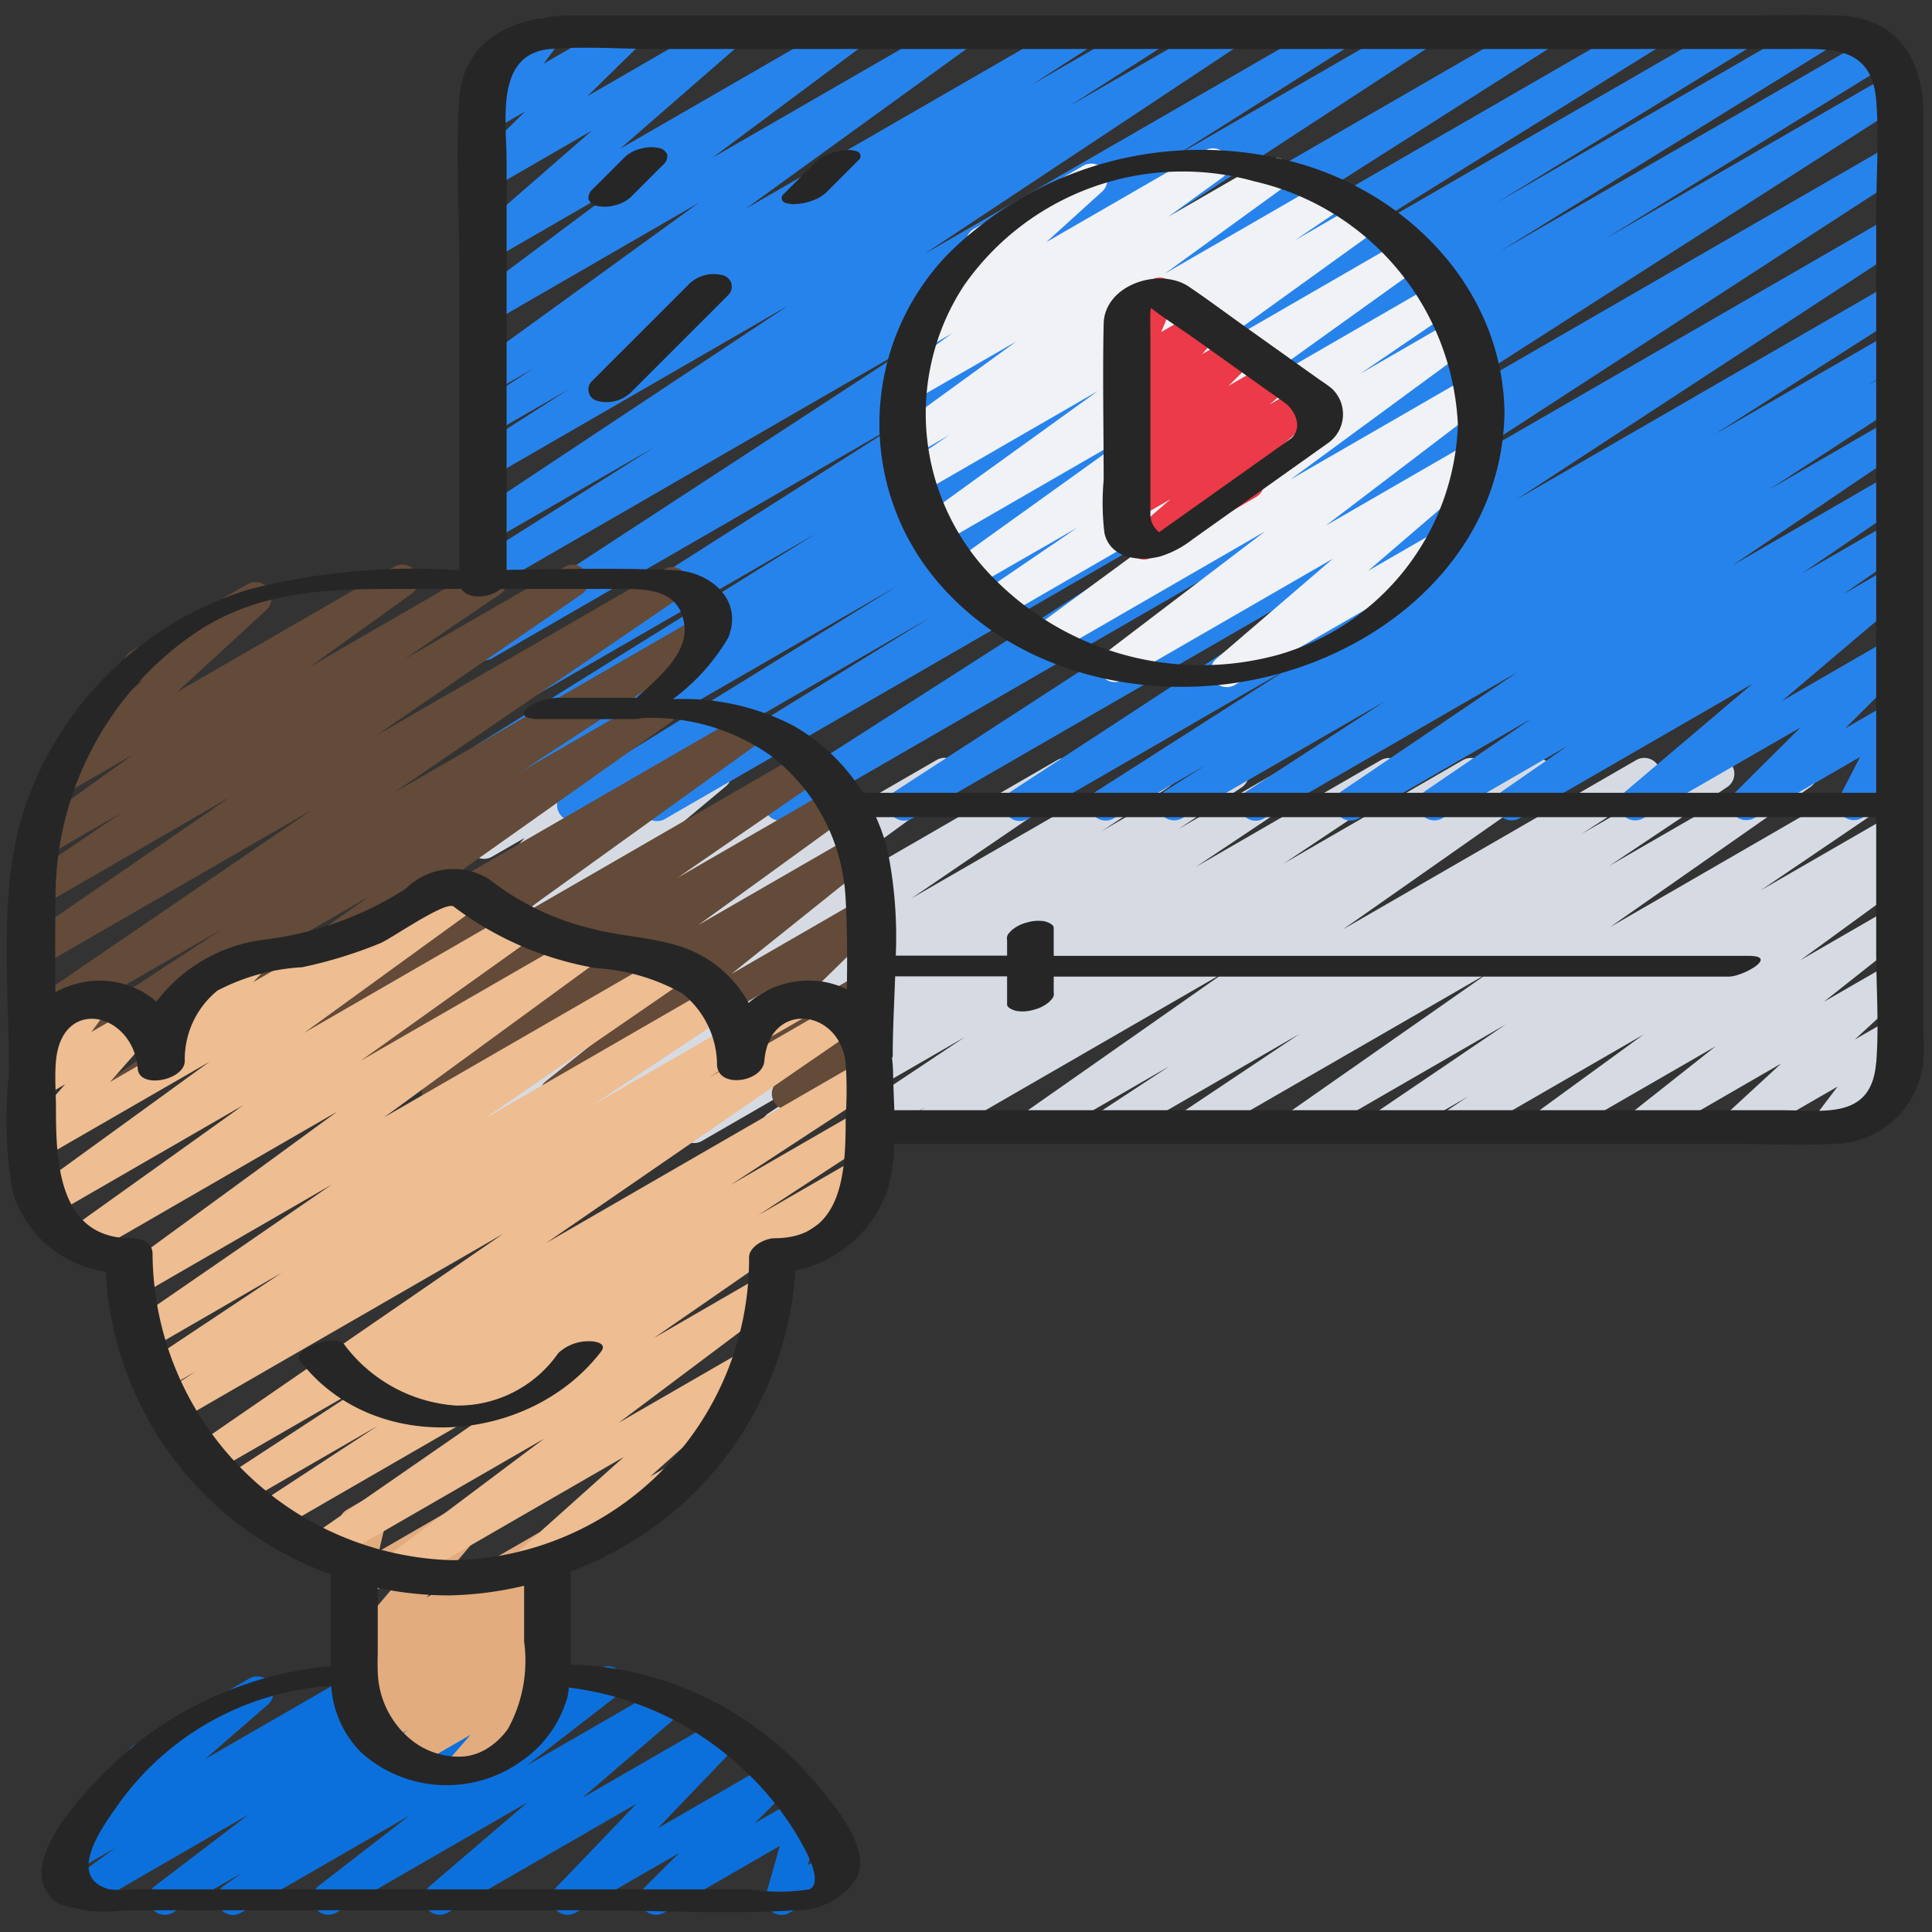 <svg id="Icons" height="512" viewBox="0 0 60 60" width="512" xmlns="http://www.w3.org/2000/svg"><rect x="0" y="0" width="60" height="60" fill="#333333" stroke="none"/><path d="m17.007 35.5a.5.5 0 0 1 -.282-.913l5.083-3.467-6.529 3.769a.5.5 0 0 1 -.544-.837l6.7-4.88-6.156 3.554a.5.5 0 0 1 -.56-.825l5.1-4.04-4.537 2.619a.5.5 0 0 1 -.57-.817l2.763-2.309-2.194 1.266a.5.5 0 0 1 -.623-.765l1.637-1.834-1.016.585a.5.5 0 0 1 -.66-.717l.5-.723a.5.5 0 0 1 -.035-.886l1.184-.682a.5.5 0 0 1 .66.718l-.211.3 1.767-1.016a.5.5 0 0 1 .623.765l-1.637 1.835 4.506-2.6a.5.5 0 0 1 .57.816l-2.765 2.311 5.419-3.127a.5.5 0 0 1 .561.824l-5.095 4.04 8.426-4.864a.5.5 0 0 1 .544.837l-6.7 4.881 9.908-5.719a.5.5 0 0 1 .532.845l-5.071 3.456 7.457-4.3a.5.5 0 0 1 .524.85l-2.074 1.362 3.831-2.212a.5.5 0 0 1 .524.85l-1.976 1.3 3.72-2.147a.5.5 0 0 1 .527.848l-3.7 2.472 5.752-3.32a.5.5 0 0 1 .527.848l-3.546 2.365 5.567-3.214a.5.5 0 0 1 .522.852l-.288.186 1.8-1.038a.5.5 0 0 1 .537.842l-6.3 4.418 9.112-5.261a.5.5 0 0 1 .525.85l-2.229 1.449 4.005-2.311a.5.5 0 0 1 .527.848l-3.67 2.453 5.718-3.3a.5.5 0 0 1 .536.843l-6.233 4.36 8.2-4.736a.5.5 0 0 1 .53.846l-4.046 2.745 4.036-2.328a.5.5 0 0 1 .527.849l-.769.512.243-.14a.5.5 0 0 1 .544.837l-3.354 2.442 2.81-1.622a.5.5 0 0 1 .56.825l-2.642 2.09 2.082-1.2a.5.5 0 0 1 .589.8l-1.71 1.572 1.12-.645a.5.5 0 0 1 .625.1.5.5 0 0 1 .023.633l-.734.965a.5.5 0 0 1 .362.92l-1.978 1.142a.5.5 0 0 1 -.649-.735l.7-.92-2.869 1.655a.5.5 0 0 1 -.653-.136.5.5 0 0 1 .064-.664l1.706-1.572-4.117 2.379a.5.5 0 0 1 -.56-.825l2.642-2.089-5.052 2.916a.5.5 0 0 1 -.543-.837l3.356-2.444-5.688 3.283a.5.5 0 0 1 -.527-.848l.761-.506-2.351 1.356a.5.5 0 0 1 -.674-.167.5.5 0 0 1 .144-.68l4.055-2.751-6.234 3.6a.5.5 0 0 1 -.536-.843l6.231-4.358-9.014 5.2a.5.5 0 0 1 -.527-.849l3.676-2.456-5.727 3.307a.5.5 0 0 1 -.525-.851l2.216-1.456-4 2.309a.5.5 0 0 1 -.537-.842l6.308-4.42-9.118 5.264a.5.5 0 0 1 -.522-.853l.289-.187-1.8 1.041a.5.5 0 0 1 -.527-.849l3.548-2.365-5.571 3.216a.5.5 0 0 1 -.528-.849l3.694-2.467-5.749 3.321a.5.5 0 0 1 -.525-.851l1.978-1.3-3.723 2.153a.5.5 0 0 1 -.524-.851l2.065-1.355-3.824 2.208a.491.491 0 0 1 -.25.068z" fill="#d6dbe3"/><path d="m15.079 25.5a.5.5 0 0 1 -.262-.926l7.89-4.847-7.427 4.287a.5.5 0 0 1 -.514-.858l10.6-6.6-10.086 5.826a.5.5 0 0 1 -.518-.855l13.271-8.442-12.754 7.362a.5.5 0 0 1 -.523-.851l13.765-8.985-13.242 7.646a.5.5 0 0 1 -.517-.856l5.549-3.507-5.032 2.9a.5.5 0 0 1 -.526-.85l9.728-6.455-9.2 5.313a.5.5 0 0 1 -.52-.854l2.9-1.858-2.376 1.371a.5.5 0 0 1 -.521-.853l1.819-1.175-1.3.749a.5.5 0 0 1 -.543-.838l6.96-5.044-6.421 3.71a.5.5 0 0 1 -.549-.833l4.652-3.477-4.1 2.368a.5.5 0 0 1 -.578-.809l3.686-3.209-3.111 1.8a.5.5 0 0 1 -.6-.791l1.636-1.6-1.038.6a.5.5 0 0 1 -.65-.732l.631-.846a.5.5 0 0 1 -.185-.928l1.634-.944a.5.5 0 0 1 .65.732l-.474.637 2.39-1.378a.5.5 0 0 1 .6.791l-1.636 1.6 4.133-2.391a.5.5 0 0 1 .578.809l-3.688 3.21 6.967-4.019a.5.5 0 0 1 .548.833l-4.651 3.467 7.46-4.3a.5.5 0 0 1 .543.838l-6.969 5.044 10.195-5.882a.5.5 0 0 1 .521.852l-1.827 1.178 3.522-2.03a.5.5 0 0 1 .521.853l-2.89 1.847 4.691-2.7a.5.5 0 0 1 .526.849l-9.73 6.451 12.655-7.3a.5.5 0 0 1 .517.855l-5.544 3.502 7.553-4.357a.5.5 0 0 1 .524.851l-13.774 8.99 17.046-9.841a.5.5 0 0 1 .519.854l-13.259 8.432 16.09-9.286a.5.5 0 0 1 .514.857l-10.617 6.605 12.931-7.462a.5.5 0 0 1 .512.858l-7.881 4.842 9.875-5.7a.5.5 0 0 1 .512.858l-10.307 6.365 11.505-6.641a.5.5 0 0 1 .512.858l-8.758 5.4 8.845-5.106a.5.5 0 0 1 .52.853l-16.524 10.594 16.07-9.281a.5.5 0 0 1 .522.851l-14.806 9.615 14.287-8.248a.5.5 0 0 1 .523.851l-12.165 7.952 11.645-6.721a.5.5 0 0 1 .519.853l-6 3.837 5.483-3.166a.5.5 0 0 1 .517.856l-1.28.808.765-.441a.5.5 0 0 1 .523.851l-4.306 2.8 3.785-2.184a.5.5 0 0 1 .531.846l-5.466 3.7 4.934-2.849a.5.5 0 0 1 .532.846l-3.306 2.251 2.776-1.6a.5.5 0 0 1 .534.844l-2.025 1.4 1.493-.861a.5.5 0 0 1 .573.814l-3.964 3.36 3.394-1.959a.5.5 0 0 1 .6.787l-2.041 2.03 1.441-.832a.5.5 0 0 1 .694.662l-.639 1.24a.5.5 0 0 1 .448.892l-1.42.819a.5.5 0 0 1 -.694-.662l.636-1.234-3.29 1.9a.5.5 0 0 1 -.6-.787l2.041-2.03-4.884 2.819a.5.5 0 0 1 -.659-.144.5.5 0 0 1 .086-.67l3.963-3.359-7.233 4.176a.5.5 0 0 1 -.534-.844l2.034-1.409-3.9 2.254a.5.5 0 0 1 -.531-.846l3.3-2.249-5.366 3.1a.5.5 0 0 1 -.53-.847l5.466-3.7-7.88 4.549a.5.5 0 0 1 -.523-.852l4.3-2.8-6.326 3.649a.5.5 0 0 1 -.516-.855l1.26-.8-2.864 1.657a.5.5 0 0 1 -.519-.854l6.011-3.843-8.137 4.7a.5.5 0 0 1 -.524-.852l12.159-7.949-15.245 8.8a.5.5 0 0 1 -.522-.852l14.8-9.608-18.12 10.465a.5.5 0 0 1 -.519-.854l16.529-10.594-19.833 11.45a.5.5 0 0 1 -.513-.859l8.754-5.4-10.844 6.261a.5.5 0 0 1 -.513-.859l10.318-6.372-12.533 7.233a.494.494 0 0 1 -.25.067z" fill="#2783ec"/><path d="m7.238 59.472a.5.5 0 0 1 -.287-.909l.582-.409-2.166 1.246a.5.5 0 0 1 -.554-.83l2.913-2.222-4.981 2.879a.5.5 0 0 1 -.543-.838l1.38-1-1.214.7a.5.5 0 0 1 -.578-.811l2.51-2.173a.5.5 0 0 1 -.126-.917l3.567-2.059a.5.5 0 0 1 .578.81l-1.945 1.688 5.248-3.027a.5.5 0 0 1 .543.838l-1.379.995 3.175-1.833a.5.5 0 0 1 .554.83l-2.915 2.218 5.262-3.037a.5.5 0 0 1 .537.842l-.582.408 1.813-1.046a.5.5 0 0 1 .555.829l-2.835 2.194 4.2-2.424a.5.5 0 0 1 .575.813l-3.048 2.613 4.24-2.447a.5.5 0 0 1 .611.779l-2.5 2.606 3.479-2.008a.5.5 0 0 1 .6.787l-1.071 1.066 1.349-.778a.5.5 0 0 1 .732.569l-.428 1.507.581-.335a.5.5 0 1 1 .5.865l-1.649.951a.5.5 0 0 1 -.557-.038.5.5 0 0 1 -.174-.531l.428-1.507-3.6 2.077a.5.5 0 0 1 -.6-.787l1.072-1.066-3.212 1.85a.5.5 0 0 1 -.61-.779l2.5-2.605-5.863 3.384a.5.5 0 0 1 -.575-.812l3.052-2.614-5.938 3.426a.5.5 0 0 1 -.555-.828l2.833-2.192-5.234 3.02a.493.493 0 0 1 -.25.072z" fill="#0c70dc"/><path d="m14.392 55.393a.5.5 0 0 1 -.377-.83l.6-.688-1.855 1.071a.5.5 0 0 1 -.577-.81l.469-.407-.753.435a.5.5 0 0 1 -.567-.819l.589-.483-.5.286a.5.5 0 0 1 -.564-.822l.766-.617-.347.2a.5.5 0 0 1 -.632-.755l1.924-2.281-1.292.746a.5.5 0 0 1 -.737-.546l.3-1.291a.485.485 0 0 1 -.247-.214.5.5 0 0 1 .182-.682l.5-.291a.5.5 0 0 1 .737.546l-.242 1.036 2.769-1.6a.5.5 0 0 1 .632.755l-1.924 2.281 3.464-2a.5.5 0 0 1 .563.823l-.77.62.208-.119a.5.5 0 0 1 .567.819l-.587.48.02-.01a.5.5 0 0 1 .577.81l-.5.432a.5.5 0 0 1 .55.8l-.9 1.028a.5.5 0 0 1 .12.916l-1.927 1.113a.493.493 0 0 1 -.239.068z" fill="#e2ac7f"/><path d="m3.66 34.479a.5.5 0 0 1 -.289-.909l8.071-5.716-9.978 5.76a.5.5 0 0 1 -.525-.85l5.98-3.921-5.639 3.257a.5.5 0 0 1 -.532-.846l8.92-6.09-8.388 4.836a.5.5 0 0 1 -.533-.845l6.394-4.4-5.825 3.364a.5.5 0 0 1 -.531-.846l2.975-2.023-2.26 1.307a.5.5 0 0 1 -.542-.839l3.155-2.271-2.02 1.164a.5.5 0 0 1 -.589-.8l2.9-2.666a.506.506 0 0 1 -.5-.247.5.5 0 0 1 .183-.682l3.6-2.075a.5.5 0 0 1 .588.8l-2.769 2.546 6.737-3.887a.5.5 0 0 1 .67.161.5.5 0 0 1 -.128.678l-3.149 2.261 5.38-3.105a.5.5 0 0 1 .531.845l-2.979 2.026 4.975-2.866a.5.5 0 0 1 .533.844l-6.394 4.4 8.951-5.168a.5.5 0 0 1 .532.845l-8.921 6.091 9.414-5.434a.5.5 0 0 1 .525.85l-5.973 3.917 4.069-2.345a.5.5 0 0 1 .539.841l-8.072 5.717 10.386-6a.5.5 0 0 1 .542.839l-7.724 5.558 8.958-5.171a.5.5 0 0 1 .533.845l-4.407 3.036 4.774-2.756a.5.5 0 0 1 .544.837l-4.665 3.382 4.775-2.756a.5.5 0 0 1 .562.823l-4.312 3.453 4.009-2.314a.5.5 0 0 1 .6.79l-2.9 2.839 2.3-1.328a.5.5 0 0 1 .648.735l-1.004 1.33.363-.209a.5.5 0 0 1 .5.865l-2.508 1.444a.5.5 0 0 1 -.649-.734l1.008-1.329-3.579 2.063a.5.5 0 0 1 -.6-.79l2.9-2.839-6.29 3.635a.5.5 0 0 1 -.563-.823l4.314-3.454-7.41 4.278a.5.5 0 0 1 -.544-.837l4.667-3.384-7.315 4.222a.5.5 0 0 1 -.533-.845l4.41-3.038-6.727 3.884a.5.5 0 0 1 -.542-.839l7.718-5.553-11.075 6.394a.493.493 0 0 1 -.25.068z" fill="#634a39"/><path d="m23.328 32.478a.5.5 0 0 1 -.25-.933l1.624-.938a.5.5 0 1 1 .5.866l-1.624.937a.5.5 0 0 1 -.25.068z" fill="#eebd91"/><path d="m5.088 33.18a.5.5 0 0 1 -.361-.846l.819-.857a.5.5 0 0 1 -.059-.895l2.1-1.211a.5.5 0 0 1 .611.778l-.337.354 5.912-3.413a.5.5 0 0 1 .5.865l-8.935 5.157a.49.49 0 0 1 -.25.068z" fill="#eebd91"/><path d="m12.276 49.271a.5.5 0 0 1 -.3-.9l4.917-3.689-6.655 3.841a.5.5 0 0 1 -.534-.843l6.871-4.757-8.022 4.632a.5.5 0 0 1 -.524-.851l3.706-2.426-4.219 2.436a.5.5 0 0 1 -.524-.852l4.557-2.977-4.986 2.878a.5.5 0 0 1 -.533-.845l9.595-6.6-10.118 5.835a.5.5 0 0 1 -.522-.852l1.1-.713-1.022.59a.5.5 0 0 1 -.526-.85l4.209-2.8-4.132 2.391a.5.5 0 0 1 -.533-.845l6.219-4.284-5.943 3.433a.5.5 0 0 1 -.545-.836l6.659-4.864-7.687 4.438a.5.5 0 0 1 -.541-.84l5.325-3.806-5.948 3.434a.5.5 0 0 1 -.544-.837l5.43-3.938-5.226 3.016a.5.5 0 0 1 -.625-.762l1.368-1.555-.744.43a.5.5 0 0 1 -.653-.729l.655-.894a.493.493 0 0 1 -.39-.248.5.5 0 0 1 .182-.682l1.637-.945a.5.5 0 0 1 .653.729l-.523.713 1.323-.764a.5.5 0 0 1 .625.763l-1.369 1.554 10.912-6.3a.5.5 0 0 1 .544.837l-5.429 3.939 6.542-3.776a.5.5 0 0 1 .541.84l-5.322 3.8 6.834-3.94a.5.5 0 0 1 .545.836l-6.657 4.864 8.781-5.07a.5.5 0 0 1 .533.845l-6.223 4.282 7.053-4.072a.5.5 0 0 1 .527.849l-4.213 2.8 4.213-2.434a.5.5 0 0 1 .521.853l-1.1.71 4.007-2.313a.5.5 0 0 1 .533.845l-9.6 6.608 9.754-5.631a.5.5 0 0 1 .523.851l-4.558 2.982 4.041-2.332a.5.5 0 0 1 .523.85l-3.7 2.42 3.094-1.786a.5.5 0 0 1 .534.844l-6.868 4.755 3.287-1.9a.5.5 0 0 1 .55.833l-4.922 3.693 3.835-2.213a.5.5 0 0 1 .583.805l-3.449 3.086.659-.38a.5.5 0 0 1 .5.866l-4.84 2.794a.5.5 0 0 1 -.583-.806l3.448-3.086-6.846 3.952a.491.491 0 0 1 -.25.071z" fill="#eebd91"/><path d="m38.1 21.339a.5.5 0 0 1 -.327-.879l3.62-3.108-6.526 3.766a.5.5 0 0 1 -.553-.83l4.969-3.783-6.578 3.8a.5.5 0 0 1 -.546-.836l5.623-4.13-6.682 3.861a.5.5 0 0 1 -.532-.845l2.895-1.972-3.263 1.876a.5.5 0 0 1 -.541-.839l5.615-4.027-6.045 3.489a.5.5 0 0 1 -.542-.838l5.407-3.9-5.529 3.192a.5.5 0 0 1 -.53-.847l1.454-.984-1.1.637a.5.5 0 0 1 -.544-.836l3.714-2.7-3.125 1.8a.5.5 0 0 1 -.544-.838l1.676-1.215-.709.409a.5.5 0 0 1 -.584-.8l2.146-1.928a.5.5 0 0 1 -.171-.927l3.405-1.966a.5.5 0 0 1 .584.8l-1.742 1.578 4.923-2.842a.5.5 0 0 1 .544.838l-1.683 1.218 3.07-1.771a.5.5 0 0 1 .544.837l-3.713 2.695 4.957-2.861a.5.5 0 0 1 .53.846l-1.457.987 1.99-1.149a.5.5 0 0 1 .542.838l-5.405 3.894 6.216-3.589a.5.5 0 0 1 .541.839l-5.613 4.025 6.129-3.538a.5.5 0 0 1 .532.846l-2.905 1.978 2.915-1.682a.5.5 0 0 1 .546.836l-5.621 4.128 5.514-3.183a.5.5 0 0 1 .553.83l-4.971 3.785 4.36-2.517a.5.5 0 0 1 .576.811l-3.619 3.109 2.021-1.166a.5.5 0 0 1 .5.865l-6.661 3.845a.5.5 0 0 1 -.25.068z" fill="#f0f2f5"/><path d="m35.524 17.377a.5.5 0 0 1 -.324-.877l1.156-1-1.074.619a.5.5 0 0 1 -.576-.811l.619-.532-.044.025a.5.5 0 0 1 -.6-.788l.783-.774-.182.105a.5.5 0 0 1 -.629-.759l.54-.627a.5.5 0 0 1 -.623-.665l.478-1.145a.5.5 0 0 1 -.2-.929l.919-.532a.5.5 0 0 1 .711.625l-.417 1 1.164-.671a.5.5 0 0 1 .629.758l-.521.6 1-.575a.5.5 0 0 1 .6.788l-.784.774 1.313-.758a.5.5 0 0 1 .576.812l-.614.527 1.024-.591a.5.5 0 0 1 .576.812l-2.049 1.768a.488.488 0 0 1 .213.2.5.5 0 0 1 -.182.682l-3.232 1.872a.5.5 0 0 1 -.25.067z" fill="#ec3a48"/><g fill="#262626"><path d="m.387 36.99a3.528 3.528 0 0 0 2.9 2.5 10.528 10.528 0 0 0 6.985 9.4v2.381.47a11.494 11.494 0 0 0 -5.821 2.239c-.969.739-4.479 3.935-2.633 5.133a4.034 4.034 0 0 0 2.006.212h14.593c2.069 0 4.19.137 6.256 0a2.237 2.237 0 0 0 1.952-1.025c.441-1-.895-2.47-1.513-3.176a10.3 10.3 0 0 0 -7.389-3.431c0-.079 0-.156 0-.235v-2.658a10.69 10.69 0 0 0 6.981-9.343 3.854 3.854 0 0 0 2.854-2.487 5.29 5.29 0 0 0 .212-1.447h26.043c1.034 0 2.087.059 3.12 0a2.83 2.83 0 0 0 2.8-2.59c.024-.335 0-.681 0-1.018v-28.304c0-1.726-.756-3.082-2.7-3.132-.975-.025-1.955 0-2.93 0h-36.249c-1.689 0-3.443.589-3.587 2.579-.126 1.74 0 3.536 0 5.28v9.372a20.556 20.556 0 0 0 -6.549.6 10.651 10.651 0 0 0 -7.1 7.268c-.639 2.422-.342 5.138-.342 7.616 0 0 .009.007.01.011-.007.091-.02.18-.021.274a13.174 13.174 0 0 0 .122 3.511zm22.676 17.937a9.235 9.235 0 0 1 1.962 2.559c.2.391.456 1.032.109 1.189a6.028 6.028 0 0 1 -1.858 0h-19.156a3.178 3.178 0 0 1 -.723 0c-1.355-.362-.229-1.923.215-2.549a8.8 8.8 0 0 1 6.675-3.769 3.209 3.209 0 0 0 .95 2.087 3.977 3.977 0 0 0 4.925.271 3.6 3.6 0 0 0 1.462-2.015 2.653 2.653 0 0 0 .043-.291 9.6 9.6 0 0 1 5.396 2.518zm-7.3-1.22a2.23 2.23 0 0 1 -.661.611 1.676 1.676 0 0 1 -.7.232 2.354 2.354 0 0 1 -1.765-.633 2.819 2.819 0 0 1 -.9-1.887c-.019-.271-.006-.545-.006-.817v-1.9a10.722 10.722 0 0 0 2.213.234 10.968 10.968 0 0 0 2.333-.3v1.732a4.4 4.4 0 0 1 -.51 2.728zm10.5-19.038c0 1.579-.018 3.785-2.205 3.785-.292 0-.795.251-.795.6a9.362 9.362 0 0 1 -9.2 9.4 9.578 9.578 0 0 1 -9.325-9.505c0-.379-.349-.495-.675-.495-2.247 0-2.325-2.394-2.325-4.005 0-.492-.045-1.009 0-1.5.184-2.028 2.4-1.51 2.541.245.051.638 1.459.352 1.459-.245a2.753 2.753 0 0 1 1.013-2.184 6.434 6.434 0 0 1 2.635-.727 13.96 13.96 0 0 0 2.425-.746c.346-.145 2-1.308 2.272-1.142a10.132 10.132 0 0 0 4.427 1.916 6.278 6.278 0 0 1 2.673.781 2.849 2.849 0 0 1 1.085 2.2c0 .775 1.416.571 1.47-.1.149-1.85 2.285-1.65 2.522.023a12.32 12.32 0 0 1 .005 1.699zm32-1.655c-.143 1.765-1.635 1.465-2.9 1.465h-27.588c-.015-.409-.034-.813-.04-1.187a4.139 4.139 0 0 0 -.033-.435c.006-.017.022-.033.022-.051 0-.8.047-1.639.076-2.484h3.476v.872c0 .112.207.18.279.2a1.188 1.188 0 0 0 .54-.033 1.168 1.168 0 0 0 .485-.242l.094-.1a.244.244 0 0 0 .05-.206v-.484h20.969c.432 0 1.572-.644.612-.644h-21.581v-.872c0-.112-.207-.18-.279-.2a1.188 1.188 0 0 0 -.54.033 1.168 1.168 0 0 0 -.485.242l-.094.1a.244.244 0 0 0 -.05.206v.484h-3.457a13.507 13.507 0 0 0 -.242-3.2 5.928 5.928 0 0 0 -.371-1.1h31.061v4.148c0 1.15.092 2.342 0 3.488zm-41.163-31.493c1.059-.089 2.165 0 3.227 0h35.347c1.2 0 2.456-.082 2.593 1.593.095 1.169 0 2.387 0 3.559v17.948h-31.467a6.176 6.176 0 0 0 -2.137-2.071 7.426 7.426 0 0 0 -3.769-.836 6.353 6.353 0 0 0 1.724-1.914c.475-1.182-.566-2.041-1.642-2.09-1.74-.079-3.495-.035-5.243-.012v-12.687c0-1.264-.374-3.345 1.367-3.49zm-15.376 26.325a9.929 9.929 0 0 1 4.409-8.236c2.058-1.344 4.26-1.32 6.591-1.32h1.605c.209.34.888.284 1.218 0h3.579c.892 0 2.008-.044 2.132 1.166.087.84-.806 1.606-1.492 2.215h-2.466a1.718 1.718 0 0 0 -.566.122 1.068 1.068 0 0 0 -.4.239c-.22.256.2.3.358.3h3a1.27 1.27 0 0 0 .254-.032 6.428 6.428 0 0 1 4.012 1.182 5.967 5.967 0 0 1 2.3 4.375c.058.95.056 1.909.042 2.868a2.667 2.667 0 0 0 -.737-.237 2.861 2.861 0 0 0 -2.314.658 3.732 3.732 0 0 0 -1.968-1.7c-.913-.335-1.937-.352-2.877-.6a8.248 8.248 0 0 1 -3.22-1.546 2.1 2.1 0 0 0 -2.582.3 10.48 10.48 0 0 1 -4.402 1.583 4.952 4.952 0 0 0 -3.341 1.923 2.71 2.71 0 0 0 -2.319-.593 2.945 2.945 0 0 0 -.82.3c-.006-.987-.009-1.978.004-2.967z"/><path d="m38.943 21.108c4.084-.821 7.71-3.918 7.781-8.3-.063-3.917-3.131-6.977-6.825-7.848a11.163 11.163 0 0 0 -10.428 2.9 7.577 7.577 0 0 0 -.749 9.7c2.287 3.168 6.498 4.297 10.221 3.548zm-9.009-12.236a8.278 8.278 0 0 1 9.033-3.237 8.14 8.14 0 0 1 6.309 7.559 7.708 7.708 0 0 1 -5.554 7.134 9.037 9.037 0 0 1 -9.222-2.759 7.254 7.254 0 0 1 -.566-8.697z"/><path d="m34.3 16.558c.178.784 1.085.895 1.739.72a3.067 3.067 0 0 0 .984-.519l4.2-2.985a1.093 1.093 0 0 0 .146-1.7c-.137-.119-.3-.217-.446-.322l-2.217-1.579c-.593-.422-1.177-.859-1.779-1.267-.919-.621-2.627-.062-2.652 1.151-.035 1.616 0 3.236 0 4.853a7.8 7.8 0 0 0 .025 1.648zm2.576-6.2 2.35 1.673c.23.164.463.324.691.492.32.237.548.787.17 1.1l-3.365 2.39-.725.515a.71.71 0 0 1 -.271-.561c0-.031 0-.063 0-.1 0-.225 0-.45 0-.674v-4.886c0-.2-.01-.408 0-.61 0-.046.013-.09.019-.133.355.282.76.536 1.129.798z"/><path d="m18.3 41.654a1.366 1.366 0 0 0 -.963.369 3.794 3.794 0 0 1 -3.191 1.627 4.737 4.737 0 0 1 -3.468-1.913c-.249-.323-1.641.157-1.356.527 2.3 2.986 7.123 2.6 9.343-.287.201-.26-.174-.326-.365-.323z"/><path d="m18.559 6.4a1.156 1.156 0 0 0 .542-.026 1.12 1.12 0 0 0 .483-.248l.875-.876.125-.124a.362.362 0 0 0 .14-.324.356.356 0 0 0 -.283-.21 1.156 1.156 0 0 0 -.542.026 1.12 1.12 0 0 0 -.483.248l-.875.876-.125.124a.362.362 0 0 0 -.14.324.358.358 0 0 0 .283.21z"/><path d="m18.4 11.82a.365.365 0 0 0 .17.635 1.092 1.092 0 0 0 1.03-.275l2.627-2.626.373-.374a.365.365 0 0 0 -.17-.635 1.092 1.092 0 0 0 -1.03.275l-2.627 2.626z"/><path d="m24.476 6.321a.667.667 0 0 0 .223.017 1.763 1.763 0 0 0 .565-.121 1.17 1.17 0 0 0 .4-.244l.876-.876.124-.124a.157.157 0 0 0 .016-.234.3.3 0 0 0 -.155-.06.642.642 0 0 0 -.223-.017 1.763 1.763 0 0 0 -.565.121 1.17 1.17 0 0 0 -.4.244l-.876.876-.124.124a.157.157 0 0 0 -.016.234.3.3 0 0 0 .155.06z"/></g></svg>